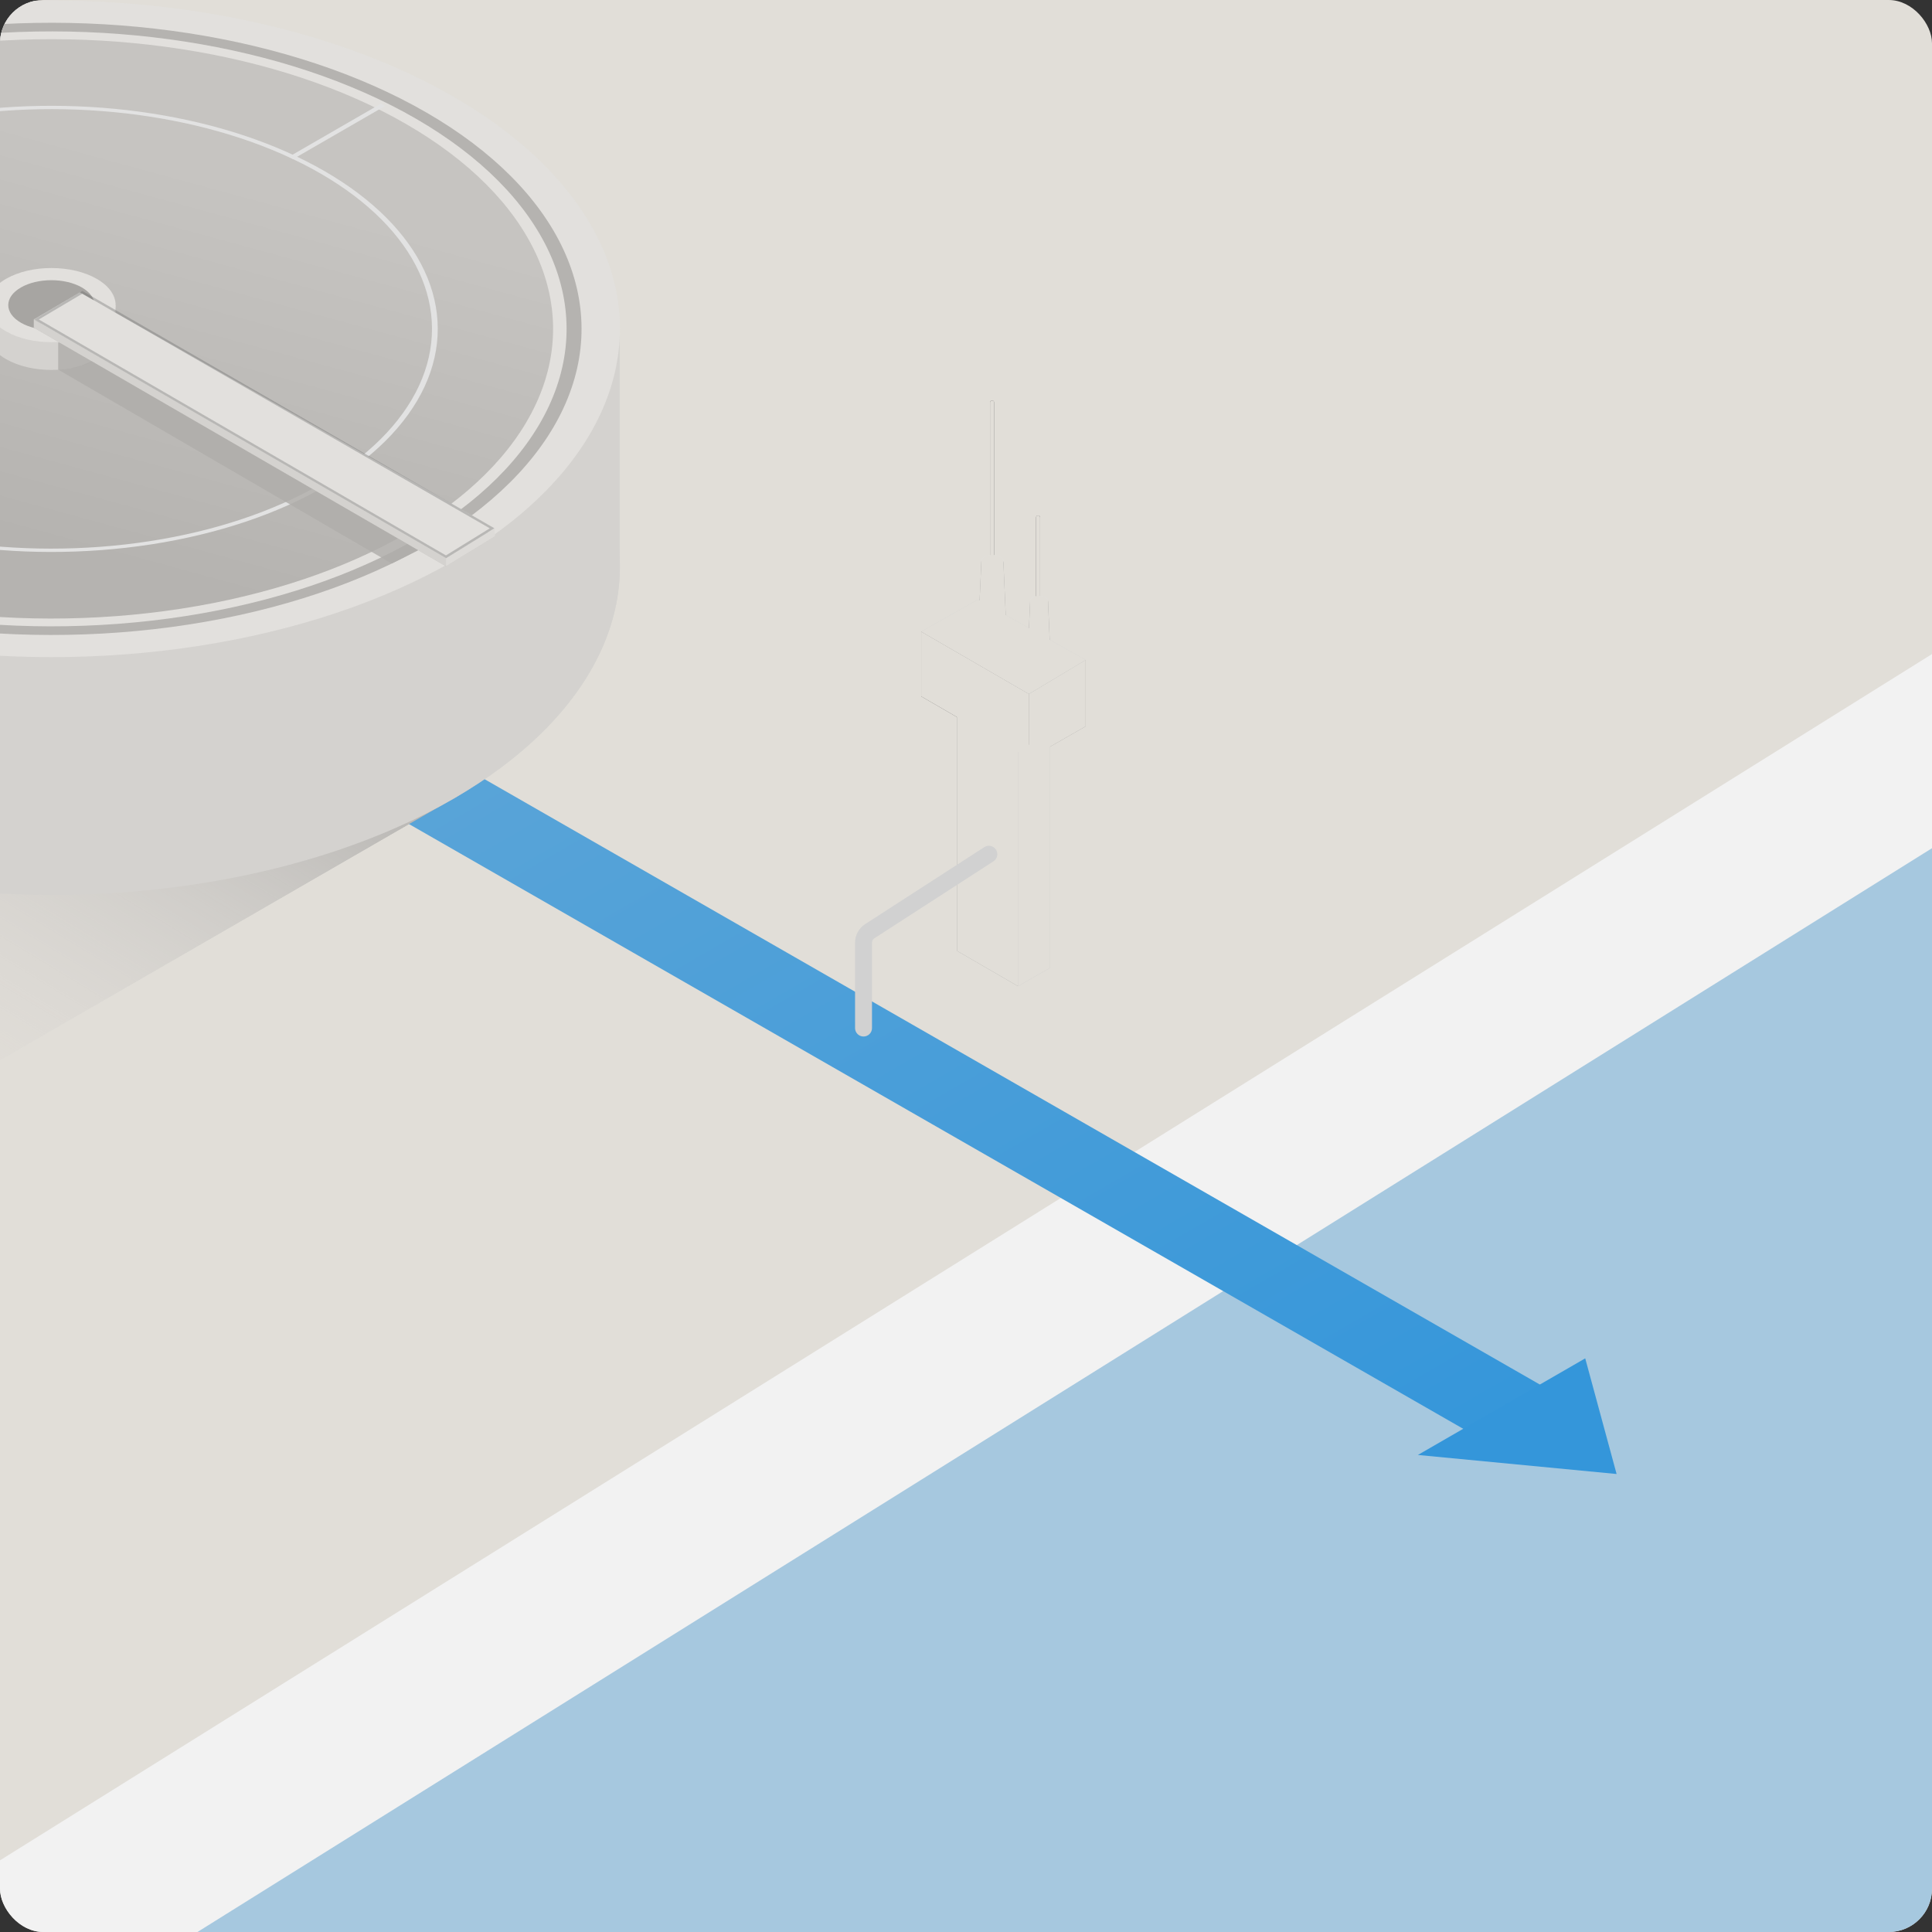 <?xml version="1.0" encoding="UTF-8"?> <svg xmlns="http://www.w3.org/2000/svg" width="357" height="357" viewBox="0 0 357 357" fill="none"><rect x="0" y="0" width="357" height="357" fill="#333333" stroke="none"/><g clip-path="url(#clip0_5652_36283)"><rect width="357" height="357" rx="8" fill="#E1DED8"></rect><path d="M480.091 422.028V119.93V75.175L-79.35 422.028H480.091Z" fill="#A6C8DF"></path><path d="M-186.658 496.434L481.704 78.811V43L-189 461.762L-186.658 496.434Z" fill="#F2F2F2"></path><path fill-rule="evenodd" clip-rule="evenodd" d="M280.308 269.715L-692 -288.047L-677.835 -296.224L294.472 261.538L280.308 269.715Z" fill="url(#paint0_linear_5652_36283)"></path><path d="M262 268.851L292.922 251L298.72 272.37L262 268.851Z" fill="#3496DA"></path><g style="mix-blend-mode:multiply"><path d="M83.397 147.758L-31.724 214.217L-159.073 140.698L-43.952 74.238C-44.951 70.88 -36.387 72.863 -19.123 80.682C9.15 93.489 50.053 117.102 72.236 133.424C85.782 143.391 87.496 145.95 83.397 147.758Z" fill="url(#paint1_linear_5652_36283)"></path></g><circle cx="85.777" cy="85.777" r="85.777" transform="matrix(0.866 -0.5 0.866 0.5 -139.075 104.72)" fill="#C7C7C7"></circle><path d="M-95.48 60.538H114.477V104.634H-95.48V60.538Z" fill="#C7C7C7"></path><circle cx="85.777" cy="85.777" r="85.777" transform="matrix(0.866 -0.5 0.866 0.5 -139.075 60.772)" fill="#E2E2E2"></circle><circle cx="79.991" cy="79.991" r="79.991" transform="matrix(0.866 -0.5 0.866 0.5 -129.053 60.77)" fill="#888888"></circle><circle cx="77.734" cy="77.734" r="77.734" transform="matrix(0.866 -0.5 0.866 0.5 -125.143 60.77)" fill="#E2E2E2"></circle><circle cx="75.699" cy="75.699" r="75.699" transform="matrix(0.866 -0.5 0.866 0.5 -121.619 60.77)" fill="url(#paint2_linear_5652_36283)"></circle><circle cx="58.294" cy="58.294" r="57.859" transform="matrix(0.866 -0.5 0.866 0.5 -91.47 60.772)" stroke="#E2E2E2" stroke-width="0.869"></circle><circle cx="9.691" cy="9.691" r="9.691" transform="matrix(0.866 -0.5 0.866 0.5 -7.288 61.504)" fill="#C7C7C7"></circle><path d="M10.752 63.294L21.275 63.137V68.649L17.016 66.895L15.763 67.396L14.26 67.861L12.756 68.112L11.253 68.305L10.752 68.327V63.294Z" fill="#7C7C7C" fill-opacity="0.8"></path><path d="M-2.378 56.427H21.366L21.366 61.552H-2.378L-2.378 56.427Z" fill="#C7C7C7"></path><circle cx="9.691" cy="9.691" r="9.691" transform="matrix(0.866 -0.5 0.866 0.5 -7.288 56.378)" fill="#E2E2E2"></circle><circle cx="6.509" cy="6.509" r="6.509" transform="matrix(0.866 -0.5 0.866 0.5 -1.776 56.378)" fill="#6C6C6C"></circle><path d="M6.242 60.538L15.261 55.026L91.427 99.122L82.407 104.634L6.242 60.538Z" fill="#A5A5A5"></path><path d="M6.24 59.035L14.758 54.024L91.426 97.618L82.407 103.13L6.24 59.035Z" fill="#E2E2E2"></path><path d="M82.407 104.634V103.131L91.427 97.619V99.122L82.407 104.634Z" fill="#D9D9D9"></path><path d="M6.743 59.035L82.408 102.881L90.926 97.619L15.22 54.011L6.743 59.035Z" stroke="#595959" stroke-opacity="0.3" stroke-width="0.435"></path><path d="M10.752 68.305L13.007 68.055L15.011 67.554L17.266 66.552L77.397 101.628L74.39 103.131L72.386 104.133L10.752 68.305Z" fill="#7C7C7C" fill-opacity="0.8"></path><path d="M6.241 59.035L82.407 103.131V104.634L6.241 60.538V59.035Z" fill="#C7C7C7"></path><line y1="-0.435" x2="19.62" y2="-0.435" transform="matrix(-0.866 0.5 -0.866 -0.5 70.382 19.16)" stroke="#E2E2E2" stroke-width="0.869"></line><g style="mix-blend-mode:color" opacity="0.5"><path d="M83.397 147.758L-31.724 214.217L-159.073 140.698L-43.952 74.238C-44.951 70.88 -36.387 72.863 -19.123 80.682C9.15 93.489 50.053 117.102 72.236 133.424C85.782 143.391 87.496 145.95 83.397 147.758Z" fill="#E1DED8"></path><circle cx="85.777" cy="85.777" r="85.777" transform="matrix(0.866 -0.5 0.866 0.5 -139.075 104.72)" fill="#E1DED8"></circle><path d="M-95.48 60.538H114.477V104.634H-95.48V60.538Z" fill="#E1DED8"></path><circle cx="85.777" cy="85.777" r="85.777" transform="matrix(0.866 -0.5 0.866 0.5 -139.075 60.772)" fill="#E1DED8"></circle><circle cx="79.991" cy="79.991" r="79.991" transform="matrix(0.866 -0.5 0.866 0.5 -129.053 60.77)" fill="#E1DED8"></circle><circle cx="77.734" cy="77.734" r="77.734" transform="matrix(0.866 -0.5 0.866 0.5 -125.143 60.77)" fill="#E1DED8"></circle><circle cx="75.699" cy="75.699" r="75.699" transform="matrix(0.866 -0.5 0.866 0.5 -121.619 60.77)" fill="#E1DED8"></circle><circle cx="58.294" cy="58.294" r="57.859" transform="matrix(0.866 -0.5 0.866 0.5 -91.47 60.772)" fill="#E1DED8" stroke="#E2E2E2" stroke-width="0.869"></circle><circle cx="9.691" cy="9.691" r="9.691" transform="matrix(0.866 -0.5 0.866 0.5 -7.288 61.504)" fill="#E1DED8"></circle><path d="M10.752 63.294L21.275 63.137V68.649L17.016 66.895L15.763 67.396L14.26 67.861L12.756 68.112L11.253 68.305L10.752 68.327V63.294Z" fill="#E1DED8"></path><path d="M-2.378 56.427H21.366L21.366 61.552H-2.378L-2.378 56.427Z" fill="#E1DED8"></path><circle cx="9.691" cy="9.691" r="9.691" transform="matrix(0.866 -0.5 0.866 0.5 -7.288 56.378)" fill="#E1DED8"></circle><circle cx="6.509" cy="6.509" r="6.509" transform="matrix(0.866 -0.5 0.866 0.5 -1.776 56.378)" fill="#E1DED8"></circle><path d="M6.242 60.538L15.261 55.026L91.427 99.122L82.407 104.634L6.242 60.538Z" fill="#E1DED8"></path><path d="M6.24 59.035L14.758 54.024L91.426 97.618L82.407 103.13L6.24 59.035Z" fill="#E1DED8"></path><path d="M82.407 104.634V103.131L91.427 97.619V99.122L82.407 104.634Z" fill="#E1DED8"></path><path d="M6.743 59.035L82.408 102.881L90.926 97.619L15.22 54.011L6.743 59.035Z" fill="#E1DED8" stroke="#595959" stroke-opacity="0.3" stroke-width="0.435"></path><path d="M10.752 68.305L13.007 68.055L15.011 67.554L17.266 66.552L77.397 101.628L74.39 103.131L72.386 104.133L10.752 68.305Z" fill="#E1DED8"></path><path d="M6.241 59.035L82.407 103.131V104.634L6.241 60.538V59.035Z" fill="#E1DED8"></path><line y1="-0.435" x2="19.62" y2="-0.435" transform="matrix(-0.866 0.5 -0.866 -0.5 70.382 19.16)" stroke="#E2E2E2" stroke-width="0.869"></line></g><path d="M176.854 132.349L188.108 138.864V182.228L176.854 175.713V132.349Z" fill="#A0A0A0"></path><path d="M188.108 182.228L194.031 178.843V135.263L188.108 138.816V182.228Z" fill="#C7C7C7"></path><path d="M170.222 116.704L180.725 110.766L200.611 121.944L190.103 128.219L170.222 116.704Z" fill="#D2D2D2"></path><path d="M170.222 116.704L190.132 128.231V140.207L170.222 128.68V116.704Z" fill="#616161"></path><path d="M190.132 140.207L200.611 134.219V121.943L190.132 128.231V140.207Z" fill="#9A9A9A"></path><circle cx="2.208" cy="2.208" r="2.208" transform="matrix(0.866 -0.5 0.866 0.5 179.541 118.704)" fill="#999999"></circle><path d="M181.341 103.711H185.406L186.061 118.704H180.67L181.341 103.711Z" fill="#999999"></path><circle cx="1.66" cy="1.66" r="1.66" transform="matrix(0.866 -0.5 0.866 0.5 180.5 103.712)" fill="#E2E2E2"></circle><line x1="183.319" y1="74.379" x2="183.319" y2="103.373" stroke="#606060" stroke-width="0.758" stroke-linecap="round"></line><circle cx="1.794" cy="1.794" r="1.794" transform="matrix(0.866 -0.5 0.866 0.5 188.892 123.227)" fill="#999999"></circle><path d="M190.355 111.05H193.656L194.188 123.227H189.81L190.355 111.05Z" fill="#999999"></path><circle cx="1.348" cy="1.348" r="1.348" transform="matrix(0.866 -0.5 0.866 0.5 189.671 111.051)" fill="#E2E2E2"></circle><line x1="191.82" y1="95.63" x2="191.82" y2="111.023" stroke="#606060" stroke-width="0.758" stroke-linecap="round"></line><rect width="3.937" height="3.06" transform="matrix(-3.77902e-05 1 -0.866 0.5 194.41 127.597)" fill="white"></rect><ellipse cx="0.694" cy="0.694" rx="0.694" ry="0.694" transform="matrix(0.259 0.966 -0.707 0.707 199.535 124.333)" fill="white"></ellipse><ellipse cx="0.694" cy="0.694" rx="0.694" ry="0.694" transform="matrix(0.259 0.966 -0.707 0.707 199.535 127.374)" fill="white"></ellipse><ellipse cx="0.694" cy="0.694" rx="0.694" ry="0.694" transform="matrix(0.259 0.966 -0.707 0.707 199.535 131.133)" fill="white"></ellipse><g style="mix-blend-mode:color"><path d="M176.854 132.349L188.108 138.864V182.228L176.854 175.713V132.349Z" fill="#E1DED8"></path><path d="M188.108 182.228L194.031 178.843V135.263L188.108 138.816V182.228Z" fill="#E1DED8"></path><path d="M170.222 116.704L180.725 110.766L200.611 121.944L190.103 128.219L170.222 116.704Z" fill="#E1DED8"></path><path d="M170.222 116.704L190.132 128.231V140.207L170.222 128.68V116.704Z" fill="#E1DED8"></path><path d="M190.132 140.207L200.611 134.219V121.943L190.132 128.231V140.207Z" fill="#E1DED8"></path><circle cx="2.208" cy="2.208" r="2.208" transform="matrix(0.866 -0.5 0.866 0.5 179.541 118.704)" fill="#E1DED8"></circle><path d="M181.341 103.711H185.406L186.061 118.704H180.67L181.341 103.711Z" fill="#E1DED8"></path><circle cx="1.66" cy="1.66" r="1.66" transform="matrix(0.866 -0.5 0.866 0.5 180.5 103.712)" fill="#E1DED8"></circle><line x1="183.319" y1="74.379" x2="183.319" y2="103.373" stroke="#E1DED8" stroke-width="0.758" stroke-linecap="round"></line><circle cx="1.794" cy="1.794" r="1.788" transform="matrix(0.866 -0.5 0.866 0.5 188.892 123.227)" fill="#E1DED8" stroke="#E1DED8" stroke-width="0.011"></circle><path d="M194.183 123.222H189.814L190.359 111.054H193.651L194.183 123.222Z" fill="#E1DED8" stroke="#E1DED8" stroke-width="0.009"></path><circle cx="1.348" cy="1.348" r="1.343" transform="matrix(0.866 -0.5 0.866 0.5 189.671 111.051)" fill="#E1DED8" stroke="#E1DED8" stroke-width="0.011"></circle><line x1="191.82" y1="95.63" x2="191.82" y2="111.023" stroke="#E1DED8" stroke-width="0.758" stroke-linecap="round"></line><rect width="3.937" height="3.06" transform="matrix(-3.77902e-05 1 -0.866 0.5 194.41 127.597)" fill="#E1DED8"></rect><ellipse cx="0.694" cy="0.694" rx="0.694" ry="0.694" transform="matrix(0.259 0.966 -0.707 0.707 199.535 124.333)" fill="#E1DED8"></ellipse><ellipse cx="0.694" cy="0.694" rx="0.694" ry="0.694" transform="matrix(0.259 0.966 -0.707 0.707 199.535 127.374)" fill="#E1DED8"></ellipse><ellipse cx="0.694" cy="0.694" rx="0.694" ry="0.694" transform="matrix(0.259 0.966 -0.707 0.707 199.535 131.133)" fill="#E1DED8"></ellipse></g><path fill-rule="evenodd" clip-rule="evenodd" d="M184.042 156.996C183.571 156.274 182.602 156.068 181.877 156.536L159.855 170.77C158.698 171.517 158 172.798 158 174.172V189.97C158 190.832 158.701 191.53 159.565 191.53C160.43 191.53 161.13 190.832 161.13 189.97V174.172C161.13 173.855 161.292 173.559 161.558 173.387L183.58 159.153C184.306 158.684 184.512 157.719 184.042 156.996Z" fill="#D1D1D1"></path></g><defs><linearGradient id="paint0_linear_5652_36283" x1="-590.52" y1="-240.393" x2="-151.968" y2="519.268" gradientUnits="userSpaceOnUse"><stop stop-color="#D1D1D1"></stop><stop offset="1" stop-color="#3496DA"></stop></linearGradient><linearGradient id="paint1_linear_5652_36283" x1="70.447" y1="150.178" x2="22.257" y2="229.285" gradientUnits="userSpaceOnUse"><stop stop-color="#969696"></stop><stop offset="1" stop-color="#D9D9D9" stop-opacity="0"></stop></linearGradient><linearGradient id="paint2_linear_5652_36283" x1="108.288" y1="33.44" x2="16.378" y2="66.315" gradientUnits="userSpaceOnUse"><stop stop-color="#AAAAAA"></stop><stop offset="1" stop-color="#888888"></stop></linearGradient><clipPath id="clip0_5652_36283"><rect width="357" height="357" rx="8" fill="white"></rect></clipPath></defs></svg> 